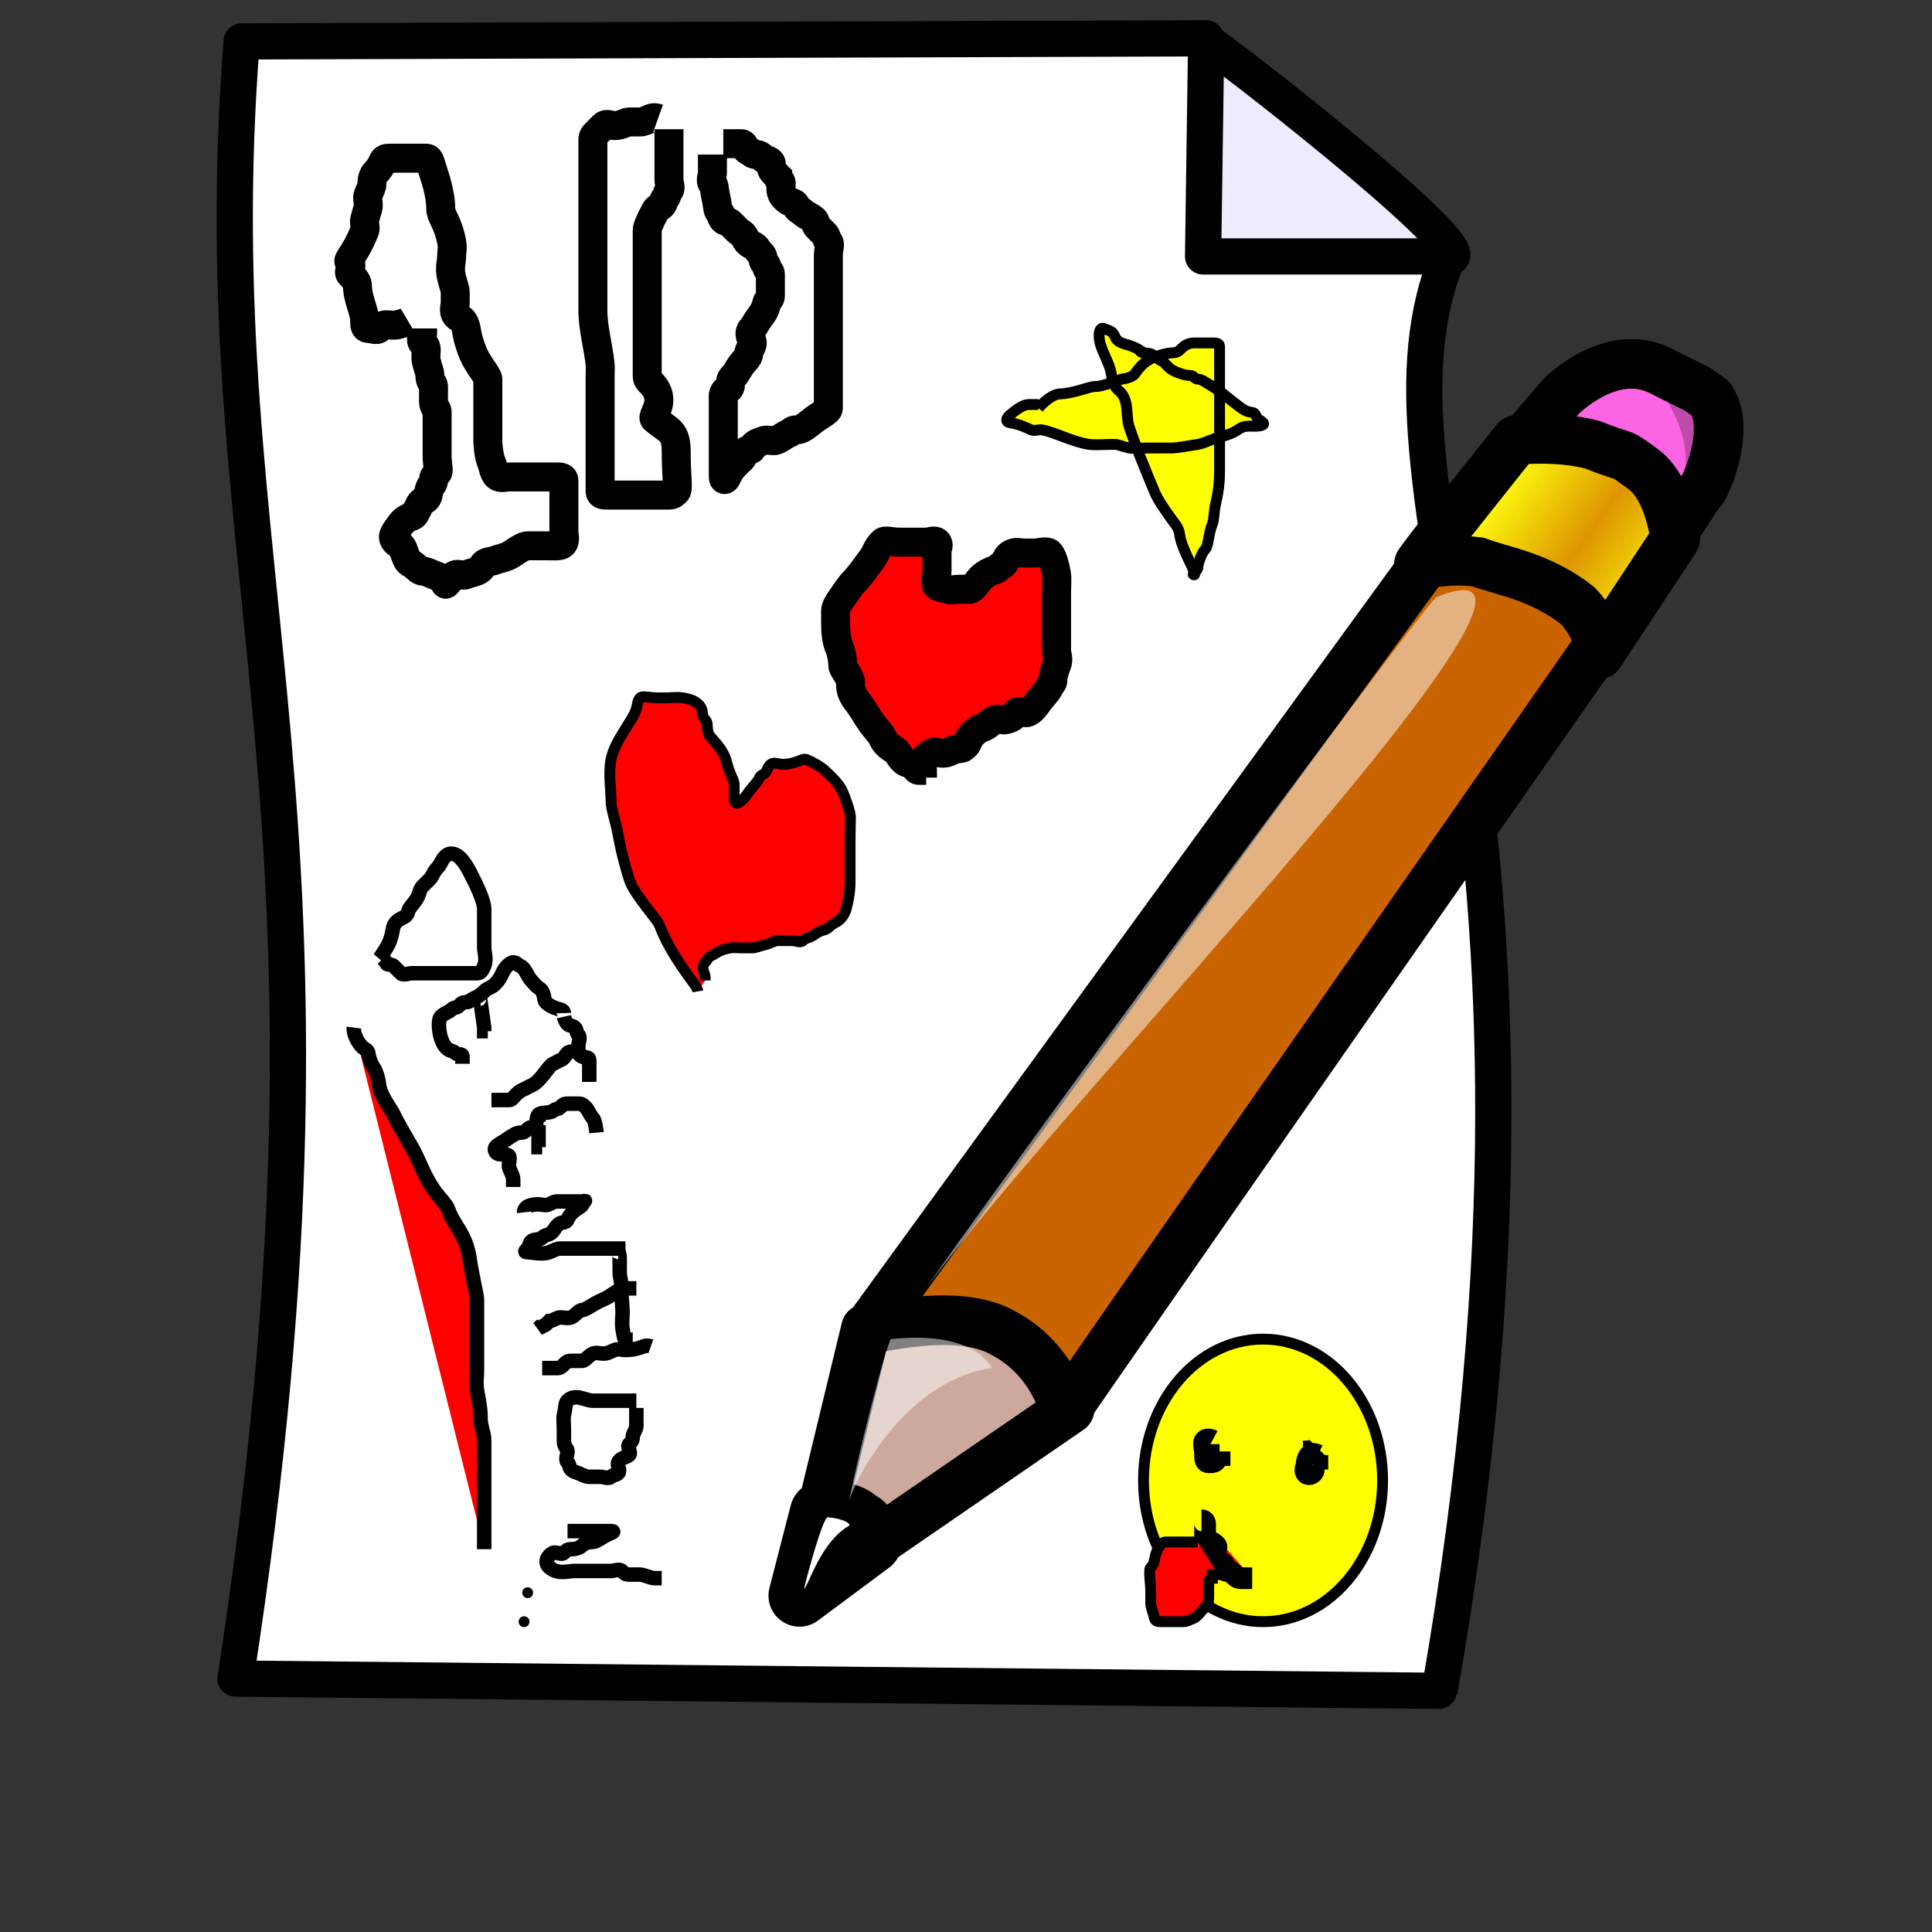<?xml version="1.0"?><svg width="533.333" height="533.333" xmlns="http://www.w3.org/2000/svg" xmlns:xlink="http://www.w3.org/1999/xlink">
 <rect width="100%" height="100%" fill="#333333" stroke="none"/>
 <title/>
 <defs>
  <linearGradient id="linearGradient562">
   <stop stop-color="#de9500" offset="0" id="stop563"/>
   <stop stop-color="#ffff0f" offset="1" id="stop564"/>
  </linearGradient>
  <linearGradient id="linearGradient558">
   <stop stop-color="#000" offset="0" id="stop559"/>
   <stop stop-color="#fff" offset="1" id="stop560"/>
  </linearGradient>
  <linearGradient y2="0.32" y1="0.539" xlink:href="#linearGradient562" x2="0.25" x1="0.615" spreadMethod="reflect" id="linearGradient561" gradientUnits="objectBoundingBox"/>
 </defs>
 <g>
  <title>Layer 1</title>
  <g id="g855">
   <path fill="#ffffff" fill-rule="evenodd" stroke="#000000" stroke-width="10" stroke-linejoin="round" id="path588" d="m66.713,11.43c-11.641,149.065 35.262,212.687 -1.696,451.942c0,0 333.234,3.392 332.386,3.392c43.456,-250 -25.204,-331.333 2.657,-396.827c-53.798,-0.734 -67.099,-59.354 -67.099,-59.354l-266.248,0.848z"/>
   <path fill="#eeebff" fill-rule="evenodd" stroke="#000000" stroke-width="10" stroke-linejoin="round" id="path589" d="m332.962,11.43l-0.849,59.355l68.681,0c3.392,-5.088 -64.441,-57.659 -67.832,-59.355z"/>
   <path fill="#cca89d" fill-rule="evenodd" stroke="#000000" stroke-width="13.699" stroke-linejoin="round" id="path554" d="m239.043,366.768l-17.688,73.081l73.916,-50.839c0,0 -6.439,-43.213 -56.228,-22.242z"/>
   <path fill="#c96400" fill-rule="evenodd" stroke="#000000" stroke-width="13.699" stroke-linejoin="round" id="path553" d="m239.698,366.768l166.399,-228.776c0,0 15.723,-19.065 33.411,-8.261c5.242,1.271 3.931,0 14.413,7.626c2.62,1.906 3.93,17.158 3.93,17.158c0,0 -163.779,234.495 -163.779,235.131c0,0.635 -2.621,-13.981 -17.033,-21.607c-13.103,-7.625 -36.686,-0.635 -37.341,-1.27z"/>
   <path fill-rule="evenodd" stroke="#000000" stroke-width="17.123" stroke-linejoin="round" id="path555" d="m220.7,440.485l5.896,-22.878c0,-0.636 7.861,-0.636 10.482,2.542c2.621,0.636 3.276,5.719 3.276,5.719l-19.654,14.616z"/>
   <path fill="#fc64e3" fill-rule="evenodd" stroke="#000000" stroke-width="13.699" stroke-linejoin="round" id="path556" d="m398.892,146.889l32.1,-37.494c0,0 13.757,-13.981 27.515,-6.99c13.757,6.99 7.206,3.177 13.758,7.626c5.895,8.897 -1.966,25.42 -2.621,25.42c-0.655,0 -26.86,41.943 -26.86,41.943c0,0 6.551,-7.626 -4.586,-13.346c-12.447,-15.887 -39.961,-17.158 -39.306,-17.158z"/>
   <path fill="url(#linearGradient561)" fill-rule="evenodd" stroke="#000000" stroke-width="13.699" stroke-linejoin="round" id="path557" d="m391.685,155.786c-0.655,0 26.86,-34.316 26.86,-34.316c0,0 11.137,-1.271 20.964,1.271c11.138,4.448 6.551,1.271 14.413,6.99c7.206,5.719 8.516,19.065 8.516,19.065l-20.964,31.775c0,0 0.655,-6.355 -5.896,-13.345c-10.482,-8.262 -20.964,-9.533 -27.515,-12.075c-9.172,-1.271 -17.033,1.271 -16.378,0.636z"/>
   <path fill="#ffffff" fill-rule="evenodd" stroke-width="17.123" stroke-linejoin="round" id="path566" d="m221.993,438.629c0,-0.899 5.096,-19.772 6.485,-19.772c1.39,0 6.022,0.899 6.022,2.247c-7.875,4.494 -11.118,16.177 -12.507,17.525z"/>
   <path fill="#ffffff" fill-opacity="0.504" fill-rule="evenodd" stroke-width="17.123" stroke-linejoin="round" id="path564" d="m255.607,355.763c10.684,-16.46 137.152,-188.489 140.923,-190.928c52.791,-21.337 -103.843,139.718 -140.923,190.928z"/>
   <path fill="#ffffff" fill-opacity="0.502" fill-rule="evenodd" stroke-width="17.123" stroke-linejoin="round" id="path565" d="m234.507,414.152c0,-1.829 7.542,-34.139 11.312,-44.503c1.257,0 21.127,-3.026 28.04,7.948c-24.509,3.657 -38.095,31.678 -39.352,36.555z"/>
   <path fill-opacity="0.25" fill-rule="evenodd" stroke-width="17.123" stroke-linejoin="round" id="path567" d="m457.25,105.678c0,0 14.454,3.048 14.454,7.316c3.77,12.193 -3.143,18.899 -7.542,26.214c1.257,-11.583 3.771,-17.07 -6.913,-33.53z"/>
  </g>
  <path d="m112.667,88.667c0,0 -0.824,0.486 -3,1c-0.973,0.23 -2,0 -3,0c-1,0 -1.293,0.293 -2,1c-0.707,0.707 -2,0 -3,0c-1,0 -1,-1 -1,-2c0,-3 -2,-6 -2,-10c0,-1 -1.293,-2.293 -2,-3c-0.707,-0.707 0.707,-2.293 0,-3c-0.707,-0.707 -0.487,-0.594 1,-3c1.663,-2.69 2.459,-4.693 3,-6c0.383,-0.924 -0.23,-2.027 0,-3c0.514,-2.176 1,-3 1,-4c0,-1 -0.383,-2.076 0,-3c0.541,-1.307 1,-2 1,-3c0,-1 0.293,-2.293 1,-3c0.707,-0.707 1.459,-1.693 2,-3c0.383,-0.924 1,-1 2,-1c1,0 3,0 4,0c1,0 2,0 3,0c1,0 2,0 3,0c1,0 1,1 2,4c2,6 2,9 2,10c0,2 1.982,3.712 3,9c0.378,1.964 0,3 0,4c0,2 -0.689,3.08 0,6c0.514,2.176 1,3 1,4c0,1 0,2 0,3c0,1 -0.902,2.824 1,4c0.851,0.526 1.486,0.824 2,3c0.23,0.973 0.289,2.868 2,7c1.21,2.922 4,6 4,7c0,1 0,2 0,6c0,2 0,4 0,7c0,2 0,3 0,4c0,1 0.235,4.152 1,6c0.541,1.307 0.693,3.459 2,4c0.924,0.383 2,0 3,0c1,0 1,0 2,0c1,0 3,0 5,0c1,0 2,0 3,0c1,0 2,0 3,0c1,0 2,0 2,1c0,4 0,11 0,14c0,1 0.383,2.076 0,3c-0.541,1.307 -2,1 -5,1c-1,0 -3,0 -5,0c-1,0 -2.853,1.173 -4,2c-1.814,1.307 -3.693,1.459 -5,2c-0.924,0.383 -2.293,0.293 -3,1c-0.707,0.707 -0.693,1.459 -2,2c-0.924,0.383 -1.693,0.459 -3,1c-0.924,0.383 -2.076,-0.383 -3,0c-1.307,0.541 -1.293,1.293 -2,2c-0.707,0.707 -0.617,0.924 -1,0c-0.541,-1.307 -1.693,-1.459 -3,-2c-0.924,-0.383 -2,-1 -3,-1c-1,0 -2.076,-1.617 -3,-2c-1.307,-0.541 -1.459,-1.693 -2,-3c-0.383,-0.924 -0.293,-1.293 -1,-2c-0.707,-0.707 -1.459,-0.693 -2,-2c-0.383,-0.924 0.693,-2.186 2,-4c1.654,-2.295 3.459,-1.693 4,-3c0.383,-0.924 0.617,-1.076 1,-2c0.541,-1.307 1.293,-1.293 2,-2c0.707,-0.707 0.459,-1.693 1,-3c0.383,-0.924 1,-1 1,-2c0,-1 0.293,-1.293 1,-2c0.707,-0.707 0,-2 0,-5c0,-1 0,-2 0,-4c0,-1 0,-2 0,-3c0,-1 0,-4 0,-5c0,-1 -1,-1 -1,-3c0,-1 0,-3 0,-4c0,-1 -1,-1 -1,-3c0,-1 -0.486,-1.824 -1,-4c-0.23,-0.973 0,-2 0,-3c0,-1 -0.293,-1.293 -1,-2c-0.707,-0.707 0,-2 0,-3l0,-1" id="svg_7" stroke-width="8" stroke="#000000" fill="none"/>
  <path d="m181.667,32.667c0,0 -1.076,-0.383 -2,0c-1.307,0.541 -2,1 -3,1c-1,0 -2,0 -3,0c-1,0 -2,1 -4,1c-1,0 -2.293,-0.707 -3,0c-0.707,0.707 -1.293,1.293 -2,2c-0.707,0.707 -1,1 -1,2c0,2 0,7 0,8c0,1 0,2 0,3c0,1 0,2 0,3c0,1 0,2 0,3c0,1 0,4 0,5c0,1 0,2 0,4c0,2 0,4 0,7c0,2 0,3 0,4c0,2 0,4 0,10c0,5 1.498,9.926 2,15c0.099,0.995 0,2 0,3c0,1 0,3 0,7c0,4 0,5 0,6c0,1 0,3 0,6c0,1 0,4 0,6c0,1 0,3 0,4c0,1 0,2 0,3c0,1 1,1 2,1c1,0 2,0 3,0c1,0 2,0 3,0c3,0 4,0 5,0c1,0 2,0 3,0c1,0 2,0 3,0c1,0 1.293,-0.293 2,-1c0.707,-0.707 0,-4 0,-11c0,-6 -2.223,-5.724 -6,-9c-1.068,-0.927 3.95,-5.05 -1,-10c-0.707,-0.707 -1,-1 -1,-2c0,-1 0,-2 0,-4c0,-1 0,-2 0,-3c0,-1 0,-2 0,-3c0,-1 0,-2 0,-3c0,-2 0,-3 0,-4c0,-1 0,-2 0,-5c0,-1 0,-2 0,-3c0,-1 0,-3 0,-5c0,-1 0,-2 0,-3c0,-2 0,-5 0,-7c0,-1 0.459,-1.693 1,-3c0.383,-0.924 0.617,-1.076 1,-2c0.541,-1.307 1.293,-1.293 2,-2c0.707,-0.707 0.293,-1.293 1,-2c0.707,-0.707 0.293,-1.293 1,-2c0.707,-0.707 0,-2 0,-3c0,-1 0,-3 0,-4c0,-1 0,-2 0,-3c0,-1 0,-2 0,-3c0,-1 0,-2 0,-3l0,-1" id="svg_8" stroke-width="8" stroke="#000000" fill="none"/>
  <path d="m199.667,39.667c0,0 1,0 2,0c1,0 2,0 3,0c1,0 0.693,1.459 2,2c0.924,0.383 1,1 2,1c1,0 1.293,0.293 2,1c0.707,0.707 1.293,0.293 2,1c0.707,0.707 -0.414,1.586 1,3c0.707,0.707 1,1 1,1c0,1 1,1 1,2c0,1 -0.581,2.419 1,4c1.581,1.581 2.617,1.076 3,2c0.541,1.307 1.293,1.293 2,2c0.707,0.707 2.293,1.293 3,2c0.707,0.707 0.293,1.293 1,2c0.707,0.707 1.293,1.293 2,2c0.707,0.707 0.293,1.293 1,2c0.707,0.707 0,2 0,4c0,1 0,3 0,7c0,1 0,3 0,4c0,1 0,2 0,3c0,1 0,2 0,5c0,1 0,3 0,4c0,1 0,2 0,3c0,1 0,2 0,3c0,1 0,2 0,3c0,1 0,2 0,5c0,3 0,4 0,5c0,1 -2.212,1.714 -5,4c-2.187,1.793 -3,2 -4,2c-1,0 -1.076,0.617 -2,1c-1.307,0.541 -3,2 -4,2c-1,0 -2.076,-0.383 -3,0c-1.307,0.541 -2.459,0.693 -3,2c-0.383,0.924 -1.293,0.293 -2,1c-0.707,0.707 -0.293,1.293 -1,2c-0.707,0.707 -2.918,2.387 -4,5c-0.383,0.924 -1,1 -1,0c0,-6 0,-9 0,-10c0,-2 0,-3 0,-5c0,-1 0,-2 0,-3c0,-1 0,-2 0,-3c0,-1 -0.307,-2.459 1,-3c0.924,-0.383 1,-1 1,-2c0,-1 0.293,-1.293 1,-2c0.707,-0.707 0.693,-1.186 2,-3c0.827,-1.147 2,-2 2,-3c0,-1 1,-2 1,-3c0,-1 -1.414,-2.586 0,-4c0.707,-0.707 0.693,-1.186 2,-3c0.827,-1.147 1.486,-1.824 2,-4c0.23,-0.973 1,-1 1,-2c0,-1 0,-5 0,-6c0,-1 -1,-1 -1,-2c0,-1 -1,-1 -1,-2c0,-1 -0.293,-1.293 -1,-2c-0.707,-0.707 -0.693,-1.459 -2,-2c-0.924,-0.383 -1.617,-1.076 -2,-2c-0.541,-1.307 -1.293,-1.293 -2,-2c-0.707,-0.707 -1.293,-1.293 -2,-2c-0.707,-0.707 -1.293,-0.293 -2,-1c-0.707,-0.707 -0.293,-1.293 -1,-2c-0.707,-0.707 -0.486,-1.824 -1,-4c-0.689,-2.92 -0.293,-3.293 -1,-4c-0.707,-0.707 0,-2 0,-3c0,-1 0,-2 0,-3l0,-1l0,-1" id="svg_9" stroke-width="8" stroke="#000000" fill="none"/>
  <path d="m255.667,212.667c0,0 -1,0 -2,0c-1,0 -0.824,-1.486 -3,-2c-0.973,-0.23 -1.824,-1.098 -3,-3c-0.526,-0.851 -2.918,-1.387 -4,-4c-0.383,-0.924 -2.173,-2.853 -3,-4c-1.307,-1.814 -2.601,-4.256 -4,-6c-2.58,-3.216 -1.617,-5.076 -2,-6c-1.082,-2.613 -2,-3 -2,-4c0,-1 -0.235,-3.152 -1,-5c-0.541,-1.307 -1,-3 -1,-7c0,-1 0,-2 0,-3c0,-1 0.693,-2.186 2,-4c0.827,-1.147 2,-3 3,-4c1,-1 2.346,-2.705 4,-5c1.307,-1.814 1.617,-2.076 2,-3c0.541,-1.307 1.293,-2.293 2,-3c0.707,-0.707 2,0 5,0c1,0 2,0 4,0c1,0 2,0 3,0c1,0 2.293,-0.707 3,0c0.707,0.707 0,2 0,2c0,1 0,3 0,6c0,1 -0.707,3.293 0,4c0.707,0.707 1.693,0.459 3,1c0.924,0.383 2,0 3,0c1,0 2,0 3,0c1,0 2.293,-2.293 3,-3c0.707,-0.707 1.693,-1.459 3,-2c0.924,-0.383 1.293,-0.293 2,-1c0.707,-0.707 1.459,-0.693 2,-2c0.383,-0.924 0.693,-1.459 2,-2c0.924,-0.383 2,0 3,0c1,0 2,0 3,0c1,0 3.293,-0.707 4,0c0.707,0.707 1.493,2.879 2,6c0.16,0.987 0,3 0,6c0,1 0,2 0,6c0,2 0,3 0,5c0,1 0,3 0,4c0,1 0.765,2.152 0,4c-0.541,1.307 -1,3 -1,4c0,1 -0.617,1.076 -1,2c-0.541,1.307 -1.693,2.186 -3,4c-0.827,1.147 -1.693,2.459 -3,3c-0.924,0.383 -2.293,-0.707 -3,0c-0.707,0.707 -0.824,1.486 -3,2c-0.973,0.23 -2.076,-0.383 -3,0c-1.307,0.541 -1.693,1.459 -3,2c-0.924,0.383 -1.189,0.415 -2,1c-2.565,1.849 -2.293,3.293 -3,4c-0.707,0.707 -1,1 -2,1c-1,0 -1.693,0.459 -3,1c-1.848,0.765 -3.076,-0.383 -4,0c-1.307,0.541 -3,2 -3,3l-1,0" id="svg_11" stroke-width="8" stroke="#000000" fill="#ff0000"/>
  <path d="m104.667,264.667c0,0 0.513,-0.594 2,-3c1.663,-2.69 1.617,-5.076 2,-6c1.082,-2.613 3.486,-1.824 4,-4c0.23,-0.973 1.173,-1.853 2,-3c1.307,-1.814 1,-3 2,-4c1,-1 1.293,-1.293 2,-2c0.707,-0.707 1,-2 2,-3c1,-1 1.293,-2.293 2,-3c0.707,-0.707 1,-1 2,-1c1,0 2.679,0.571 5,5c4.403,8.403 4,10 4,11c0,1 0,5 0,7c0,1 0,2 0,3c0,1 0.765,3.152 0,5c-0.541,1.307 -1,2 -2,2c-1,0 -2,0 -3,0c-1,0 -2,0 -3,0c-1,0 -2,0 -3,0c-1,0 -2,0 -3,0c-1,0 -2,0 -3,0c-1,0 -2,0 -3,0c-1,0 -2.293,0.707 -3,0c-0.707,-0.707 -1.293,-1.293 -2,-2c-0.707,-0.707 -2,0 -2,-1l-1,-1" id="svg_13" stroke-width="4" stroke="#000000" fill="none"/>
  <path d="m155.667,279.667c0,0 -0.027,-0.77 -1,-1c-2.176,-0.514 -3.293,-1.293 -4,-2c-0.707,-0.707 -0.098,-2.824 -2,-4c-0.851,-0.526 -1,-1 -2,-2c-1,-1 -1.693,-3.459 -3,-4c-0.924,-0.383 -1,-1 -2,-1c-1,0 -2.459,1.693 -3,3c-0.383,0.924 -1,2 -2,3c-1,1 -2,1 -3,2c-1,1 -1.693,1.459 -3,2c-0.924,0.383 -1,1 -2,1c-1,0 -1.293,0.293 -2,1c-0.707,0.707 -1.293,0.293 -2,1c-0.707,0.707 -2,1 -3,2c-1,1 -0.565,7.151 2,9c0.811,0.585 1.293,0.293 2,1c0.707,0.707 2,0 2,1l0,1l0,1" id="svg_14" stroke-width="4" stroke="#000000" fill="none"/>
  <path d="m132.667,275.667c0,0 -1,0 0,1l1,7l0,1l1,0" id="svg_15" stroke-width="4" stroke="#000000" fill="none"/>
  <path d="m160.667,288.667c0,0 0,0 -1,1c-1,1 -2.293,0.293 -3,1c-0.707,0.707 -0.693,1.459 -2,2c-0.924,0.383 -1.076,0.617 -2,1c-1.307,0.541 -3.387,4.918 -6,6c-0.924,0.383 -1.076,0.617 -2,1c-2.613,1.082 -3,3 -4,3c-1,0 -2,0 -3,0l-1,0l-1,0" id="svg_16" stroke-width="4" stroke="#000000" fill="none"/>
  <path d="m155.667,280.667c0,0 0.293,1.293 1,2c0.707,0.707 1.293,0.293 2,1c0.707,0.707 0.293,1.293 1,2c0.707,0.707 0,2 0,3c0,1 -0.307,2.459 1,3c0.924,0.383 2,0 2,1c0,1 0,2 0,3l0,1l0,1l0,1" id="svg_17" stroke-width="4" stroke="#000000" fill="none"/>
  <path d="m164.667,312.667c0,0 -0.293,-3.293 -1,-4c-0.707,-0.707 -1.293,-2.293 -2,-3c-0.707,-0.707 -1,-1 -2,-1c-1,0 -2,0 -3,0c-1,0 -1.293,0.293 -2,1c-0.707,0.707 -1.293,0.293 -2,1c-0.707,0.707 -3.293,0.293 -4,1c-0.707,0.707 -0.293,2.293 -1,3c-0.707,0.707 -1.293,0.293 -2,1c-0.707,0.707 -1,1 -2,1c-1,0 -2.186,0.693 -4,2c-1.147,0.827 -3.541,1.693 -3,3c0.383,0.924 1,1 2,1c1,0 2,0 2,1c0,1 -0.383,2.076 0,3c0.541,1.307 1,2 1,3l0,1l0,1" id="svg_18" stroke-width="4" stroke="#000000" fill="none"/>
  <path d="m148.667,309.667c0,0 0,-1 0,1c0,1 0,3 0,4l0,1l0,1l1,0" id="svg_19" stroke-width="4" stroke="#000000" fill="none"/>
  <path d="m144.667,334.667c0,0 -0.176,-1.486 2,-2c1.947,-0.46 3,0 4,0c1,0 2,-1 3,-1c1,0 2,0 4,0c1,0 2,0 3,0c1,0 1.176,-0.902 0,1c-0.526,0.851 -2.918,1.387 -4,4c-0.383,0.924 -1.076,0.617 -2,1c-1.307,0.541 -1.693,2.459 -3,3c-0.924,0.383 -1.293,0.293 -2,1c-0.707,0.707 -2.293,0.293 -3,1c-0.707,0.707 -0.293,1.293 -1,2c-0.707,0.707 -1,1 0,1c1,0 4.152,0.765 6,0c1.307,-0.541 2,-1 3,-1c2,0 3,0 4,0c1,0 2,0 3,0c1,0 2,0 3,0c2,0 3,0 4,0c1,0 2,0 3,0l1,0" id="svg_20" stroke-width="4" stroke="#000000" fill="none"/>
  <path d="m175.667,355.667c-1,0 -2,0 -3,0c-2,0 -3.934,2.144 -6,3c-2.922,1.21 -5,3 -6,3c-1,0 -1.693,1.459 -3,2c-0.924,0.383 -2,0 -3,0c-1,0 -2,1 -3,1l-1,1l-2,1l1,-1" id="svg_21" stroke-width="4" stroke="#000000" fill="none"/>
  <path d="m170.667,345.667c0,0 0.4,0 0.4,1.929c0,1.929 0,2.893 0,3.857c0,0.964 0.4,1.929 0.4,2.893c0,2.893 0.198,3.768 0.4,7.714c0.049,0.957 -0.306,3.04 0,4.821c0.216,1.26 0.4,2.893 0.8,2.893l0,0.964l0,0.964l0,0.964" id="svg_22" stroke-width="4" stroke="#000000" fill="none"/>
  <path d="m179.667,371.667c0,0 -1.076,-0.383 -2,0c-1.307,0.541 -3,1 -5,1c-1,0 -2.076,-0.383 -3,0c-1.307,0.541 -2,1 -3,1c-1,0 -2.076,-0.383 -3,0c-1.307,0.541 -2,2 -3,2c-1,0 -2,0 -3,0c-1,0 -1.293,0.293 -2,1c-0.707,0.707 -1,1 -2,1l-1,0l-1,0l0,2" id="svg_23" stroke-linecap="null" stroke-linejoin="null" stroke-dasharray="null" stroke-width="4" stroke="#000000" fill="none"/>
  <path d="m175.667,386.667c0,0 -2,0 -4,0c-2,0 -4,0 -5,0c-1,0 -2,0 -3,0c-2,0 -4.879,-2.121 -7,0c-0.707,0.707 -0.486,1.824 -1,4c-0.23,0.973 0,2 0,4c0,1 0,2 0,3c0,2 1,2 1,3c0,1 -0.707,2.293 0,3c0.707,0.707 0.293,1.293 1,2c0.707,0.707 1.076,0.617 2,1c1.307,0.541 2,1 3,1c1,0 2,0 3,0c1,0 2.293,0.707 3,0c0.707,-0.707 1.293,-0.293 2,-1c0.707,-0.707 -0.383,-2.076 0,-3c0.541,-1.307 2.293,-1.293 3,-2c0.707,-0.707 -0.707,-2.293 0,-3c0.707,-0.707 1,-1 1,-2c0,-1 1,-2 1,-3c0,-1 0,-2 0,-3l0,-1l0,-1" id="svg_24" stroke-linecap="null" stroke-linejoin="null" stroke-dasharray="null" stroke-width="4" stroke="#000000" fill="none"/>
  <path d="m156.667,422.667c0,0 1,0 2,0c1,0 2,0 3,0c1,0 2,0 3,0c1,0 2,0 4,0c1,0 0.848,0.235 -1,1c-1.307,0.541 -3,2 -4,2c-1,0 -2.293,0.293 -3,1c-0.707,0.707 -2,1 -3,1c-1,0 -1.293,0.293 -2,1c-0.707,0.707 -2.076,-0.383 -3,0c-1.307,0.541 -2.689,2.535 -1,4c2.389,2.072 5,1 7,1c2,0 3,0 4,0c1,0 2,0 3,0c1,0 2,0 3,0c1,0 2.293,-0.707 3,0c0.707,0.707 1,1 2,1c1,0 2,0 3,0c1,0 3,1 4,1l1,0l1,0" id="svg_25" stroke-linecap="null" stroke-linejoin="null" stroke-dasharray="null" stroke-width="4" stroke="#000000" fill="none"/>
  <path d="m201.667,270.667" id="svg_26" stroke-linecap="null" stroke-linejoin="null" stroke-dasharray="null" stroke-width="4" stroke="#000000" fill="#ff0000"/>
  <path d="m97.667,283.667c0,0 -0.286,2.212 2,5c0.897,1.094 1.84,1.013 2,2c0.507,3.121 1.459,3.693 2,5c0.765,1.848 0.84,3.013 1,4c0.507,3.121 3.459,6.693 4,8c0.383,0.924 1.381,2.763 5,9c2.245,3.868 3.412,8.404 7,13c0.87,1.115 2.684,3.051 3,4c1.581,4.743 4.99,6.79 6,14c0.555,3.961 2,10 2,11c0,1 0,2 0,3c0,4 0,10 0,12c0,2 0,4 0,5c0,1 -0.32,3.026 0,5c0.507,3.121 1,5 1,8c0,2 1,4 1,6c0,1 0,3 0,6c0,4 0,5 0,6c0,1 0,2 0,4c0,1 0,2 0,3c0,2 0,4 0,5c0,2 0,3 0,4l0,1l0,1" id="svg_27" stroke-linecap="null" stroke-linejoin="null" stroke-dasharray="null" stroke-width="4" stroke="#000000" fill="#ff0000"/>
  <ellipse ry="11" id="svg_42" cy="436.667" cx="329.667" stroke-linecap="null" stroke-linejoin="null" stroke-dasharray="null" stroke-width="2" stroke="#000000" fill="none"/>
  <ellipse ry="39" rx="33" id="svg_43" cy="408.667" cx="348.667" stroke-linecap="null" stroke-linejoin="null" stroke-dasharray="null" stroke-width="3" stroke="#000000" fill="#ffff00"/>
  <path d="m363.667,399.667c0,0 -1,1 -3,1l-1,0" id="svg_44" stroke-linecap="null" stroke-linejoin="null" stroke-dasharray="null" stroke-width="6" stroke="#000000" fill="none"/>
  <path d="m363.667,401.667c0,0 -1.293,-0.707 -2,0c-0.707,0.707 -1,2 -1,3c0,0 -0.707,1.293 0,2c0.707,0.707 2,0 2,-1c0,-1 0,-2 0,-3l1,0l0,-1" id="svg_46" stroke-linecap="null" stroke-linejoin="null" stroke-dasharray="null" stroke-width="6" stroke="#000000" fill="none"/>
  <path d="m334.667,397.667c0,0 -1.293,-0.707 -2,0c-0.707,0.707 0,2 0,4c0,1 0,2 1,2c1,0 2,0 2,-1l0,-1l1,0l0,-1" id="svg_47" stroke-linecap="null" stroke-linejoin="null" stroke-dasharray="null" stroke-width="6" stroke="#000000" fill="none"/>
  <path d="m331.667,419.667c0,0 1,0 1,1c0,1 0,2 0,3c0,1 0,2 1,2c1,0 1.293,0.293 2,1c0.707,0.707 -1.414,2.586 0,4c0.707,0.707 1.293,0.293 2,1c0.707,0.707 0,2 1,2c1,0 1.293,0.293 2,1c0.707,0.707 1,1 2,1l1,0l1,0l1,0" id="svg_48" stroke-linecap="null" stroke-linejoin="null" stroke-dasharray="null" stroke-width="6" stroke="#000000" fill="#ff0000"/>
  <path d="m330.667,425.667c0,0 -2,0 -6,0c-1,0 -2,0 -3,0c-1,0 -2.493,1.879 -3,5c-0.16,0.987 -0.293,1.293 -1,2c-0.707,0.707 0,4 0,7c0,1 0,2 0,3c0,1 0.486,1.824 1,4c0.23,0.973 1,1 2,1c1,0 2,0 3,0c1,0 2,0 3,0c1,0 1.693,-0.459 3,-1c0.924,-0.383 2,-2 3,-3c1,-1 1,-2 1,-3c0,-1 0,-2 0,-3c0,-1 0,-2 1,-2l0,-1l1,0l0,-1" id="svg_51" stroke-linecap="null" stroke-linejoin="null" stroke-dasharray="null" stroke-width="3" stroke="#000000" fill="#ff0000"/>
  <polyline id="svg_53" points="145.667,439.667 145.667,439.667 " stroke-linecap="round" stroke-linejoin="null" stroke-dasharray="null" stroke-width="3" stroke="#000000" fill="none"/>
  <polyline id="svg_54" points="144.667,447.667 144.667,447.667 " stroke-linecap="round" stroke-linejoin="null" stroke-dasharray="null" stroke-width="3" stroke="#000000" fill="none"/>
  <path d="m192.667,273.667c0,0 -0.156,-0.865 -1,-2c-8.814,-11.846 -9.173,-15.853 -10,-17c-2.615,-3.628 -6.955,-8.549 -8,-12c-0.58,-1.914 -1.903,-6.017 -3,-12c-0.919,-5.015 -2,-7 -2,-10c0,-3 -0.756,-7.072 0,-11c1.018,-5.288 5.955,-10.549 7,-14c0.29,-0.957 0.293,-2.293 1,-3c0.707,-0.707 2,0 6,0c3,0 4.026,-0.32 6,0c3.121,0.507 4.459,1.693 5,3c0.383,0.924 0,2 1,3c1,1 0.235,2.152 1,4c0.541,1.307 3.973,3.647 5,8c0.23,0.973 0.617,2.076 1,3c0.541,1.307 1,2 1,3c0,1 0,2 0,3c0,1 0.076,2.383 1,2c1.307,-0.541 2.173,-1.853 3,-3c1.307,-1.814 2.459,-2.693 3,-4c0.383,-0.924 1.459,-0.693 2,-2c0.383,-0.924 1,-2 2,-2c1,0 2.08,0.689 5,0c2.176,-0.514 3.076,-1.383 4,-1c1.307,0.541 4,2 5,3c1,1 3.918,3.387 5,6c0.765,1.848 1.486,3.824 2,6c0.23,0.973 0,2 0,8c0,1 0,4 0,7c0,1 0,2 0,4c0,3 -0.77,6.027 -1,7c-0.514,2.176 -2.076,3.617 -3,4c-1.307,0.541 -2.027,1.77 -3,2c-2.176,0.514 -2.693,1.459 -4,2c-0.924,0.383 -1.293,0.293 -2,1c-0.707,0.707 -2,0 -3,0c-1,0 -3,0 -4,0c-1,0 -2.027,0.77 -3,1c-2.176,0.514 -3,1 -4,1c-1,0 -2,0 -3,0c-1,0 -2.013,-0.16 -3,0c-3.121,0.507 -4.076,1.617 -5,2c-1.307,0.541 -1.293,1.293 -2,2c-1.414,1.414 0,3 0,4l0,1" id="svg_55" stroke-linecap="null" stroke-linejoin="null" stroke-dasharray="null" stroke-width="3" stroke="#000000" fill="#ff0000"/>
  <path d="m286.667,112.667c0,0 0.906,-1.103 2,-2c2.788,-2.286 4.008,-1.878 5,-2c4.092,-0.504 7,-2 9,-2c2,0 6.013,-1.84 7,-2c3.121,-0.507 3.415,-1.189 4,-2c1.849,-2.565 3.647,-3.973 8,-5c1.947,-0.46 3,0 4,-1c1,-1 2,-2 4,-2c2,0 4,0 5,0c1,0 2,0 2,1c0,2 0,4 0,7c0,2 0,3 0,6c0,1 0,3 0,5c0,3 0,7 0,8c0,1 0,3 0,8c0,4 -0.486,6.824 -1,9c-0.689,2.92 -0.459,4.693 -1,6c-1.148,2.772 -1,6 -2,7c-1,1 -2,4 -2,5c0,1 -2,2 -1,2c1,0 -3.496,-6.908 -4,-11c-0.244,-1.985 -1.173,-2.853 -2,-4c-2.615,-3.628 -4.144,-5.934 -5,-8c-2.42,-5.843 -5,-12 -7,-18c-1,-3 0.25,-7.463 -3,-10c-0.788,-0.615 -1.493,-1.879 -2,-5c-0.32,-1.974 -2.486,-5.824 -3,-8c-0.689,-2.92 0.076,-4.383 1,-4c1.307,0.541 2.459,0.693 3,2c0.383,0.924 0.693,1.459 2,2c0.924,0.383 2.076,0.617 3,1c1.307,0.541 2,1 2,1c0,1 2.076,0.617 3,1c1.307,0.541 2.076,1.617 3,2c1.307,0.541 1.387,1.918 4,3c1.848,0.765 3,1 4,1c1,0 1,1 2,1c1,0 2.098,0.824 4,2c4.253,2.629 7.824,6.486 10,7c0.973,0.23 1.617,0.076 2,1c0.541,1.307 1.293,1.293 2,2c0.707,0.707 -1,1 -2,1c-2,0 -3.186,-0.307 -5,1c-1.147,0.827 -3.053,1.54 -5,2c-2.176,0.514 -4.026,1.68 -6,2c-3.121,0.507 -6,1 -7,1c-2,0 -6,0 -7,0c-1,0 -4.027,0.23 -5,0c-2.176,-0.514 -3,-1 -4,-1c-3,0 -5.015,0.244 -7,0c-4.092,-0.504 -9.879,-3.493 -13,-4c-0.987,-0.16 -2.076,0.383 -3,0c-1.307,-0.541 -2.879,-1.493 -6,-2c-0.987,-0.16 -1.068,-1.073 0,-2c3.777,-3.276 5,-3 6,-3l2,0" id="svg_58" stroke-linecap="null" stroke-linejoin="null" stroke-dasharray="null" stroke-width="3" stroke="#000000" fill="#ffff00"/>
 </g>
</svg>